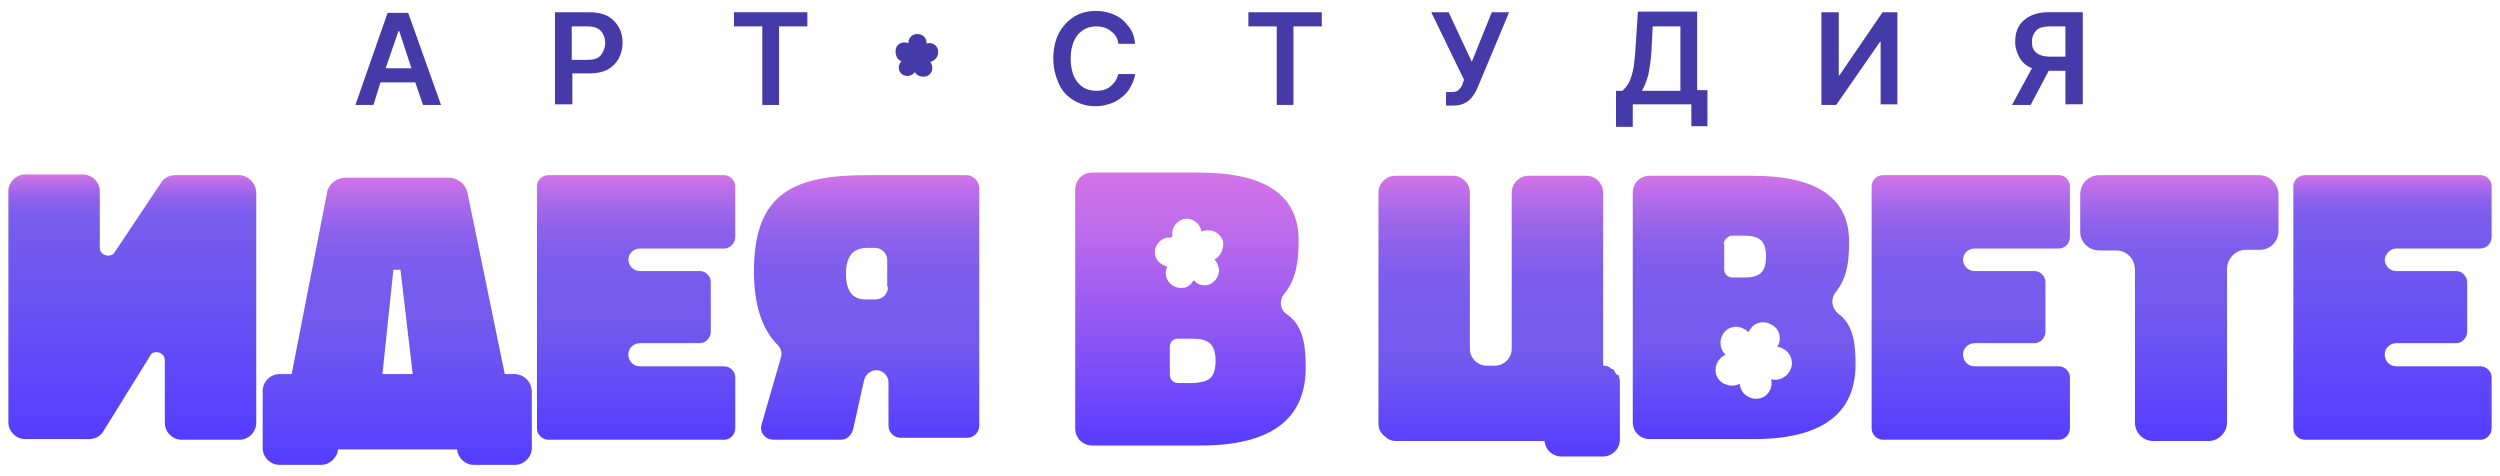 <?xml version="1.0" encoding="utf-8"?> <svg xmlns="http://www.w3.org/2000/svg" xmlns:xlink="http://www.w3.org/1999/xlink" version="1.1" id="Слой_1" x="0px" y="0px" viewBox="0 0 388.3 73.9" style="enable-background:new 0 0 388.3 73.9;" xml:space="preserve"> <style type="text/css"> .st0{fill:url(#SVGID_1_);} .st1{fill:url(#SVGID_00000021827744810678163280000006212066847968129931_);} .st2{fill:url(#SVGID_00000110433636181512148070000012061850019278537612_);} .st3{fill:url(#SVGID_00000126285492780118433030000009777942195867542686_);} .st4{fill:url(#SVGID_00000044139295047123041390000009513288702073795263_);} .st5{fill:url(#SVGID_00000175292067587739391730000017174826644774889370_);} .st6{fill:url(#SVGID_00000015351867077185067420000007915527269721135252_);} .st7{fill:url(#SVGID_00000078730365130352308700000004741523046048067489_);} .st8{fill:url(#SVGID_00000153679107963614723600000001801475714909663889_);} .st9{fill:url(#SVGID_00000171699610982436580180000012258118472407029690_);} .st10{fill:#4639A8;} </style> <g> <linearGradient id="SVGID_1_" gradientUnits="userSpaceOnUse" x1="20.496" y1="27.224" x2="20.496" y2="68.257"> <stop offset="0" style="stop-color:#D374E7"></stop> <stop offset="1.849940e-02" style="stop-color:#C16FE8"></stop> <stop offset="5.324532e-02" style="stop-color:#A568EA"></stop> <stop offset="9.078147e-02" style="stop-color:#8F62EB"></stop> <stop offset="0.132" style="stop-color:#805EEC"></stop> <stop offset="0.18" style="stop-color:#775CED"></stop> <stop offset="0.248" style="stop-color:#745BED"></stop> <stop offset="1" style="stop-color:#563DFF"></stop> </linearGradient> <path class="st0" d="M37.1,27.2h-9.9c-0.9,0-1.8,0.5-2.2,1.2l-7.2,10.8c-0.2,0.4-0.7,0.5-1,0.5c-0.7,0-1.3-0.5-1.3-1.2v-8.8 c0-1.4-1.2-2.6-2.6-2.6h-9c-1.4,0-2.6,1.2-2.6,2.6v35.9c0,1.4,1.2,2.6,2.6,2.6h9.9c1,0,1.9-0.5,2.3-1.3l7.2-11.6 c0.2-0.5,0.6-0.6,1-0.6c0.7,0,1.3,0.5,1.3,1.3v9.7c0,1.4,1.2,2.6,2.6,2.6h9c1.4,0,2.6-1.2,2.6-2.6V29.8 C39.7,28.4,38.5,27.2,37.1,27.2z"></path> <linearGradient id="SVGID_00000089572057198757427870000017406930585428084373_" gradientUnits="userSpaceOnUse" x1="98.825" y1="27.224" x2="98.825" y2="68.335"> <stop offset="0" style="stop-color:#D374E7"></stop> <stop offset="4.006755e-02" style="stop-color:#C16FE8"></stop> <stop offset="0.115" style="stop-color:#A568EA"></stop> <stop offset="0.197" style="stop-color:#8F62EB"></stop> <stop offset="0.286" style="stop-color:#805EEC"></stop> <stop offset="0.389" style="stop-color:#775CED"></stop> <stop offset="0.538" style="stop-color:#745BED"></stop> <stop offset="1" style="stop-color:#563DFF"></stop> </linearGradient> <path style="fill:url(#SVGID_00000089572057198757427870000017406930585428084373_);" d="M112.5,27.2H85.2c-1,0-1.8,0.8-1.8,1.7 v37.6c0,1,0.8,1.8,1.8,1.8h27.3c0.9,0,1.7-0.8,1.7-1.8v-7.9c0-0.9-0.8-1.7-1.7-1.7H99.4c-1,0-1.8-0.8-1.8-1.8V55 c0-0.9,0.8-1.7,1.8-1.7h9.3c0.9,0,1.7-0.8,1.7-1.8v-7.7c0-0.9-0.8-1.7-1.7-1.7h-9.3c-1,0-1.8-0.8-1.8-1.8c0-0.9,0.8-1.7,1.8-1.7 h13.1c0.9,0,1.7-0.8,1.7-1.8v-7.9C114.2,28.1,113.4,27.2,112.5,27.2z"></path> <linearGradient id="SVGID_00000133503974259941038340000011459597798063998856_" gradientUnits="userSpaceOnUse" x1="134.564" y1="27.224" x2="134.564" y2="68.257"> <stop offset="0" style="stop-color:#D374E7"></stop> <stop offset="4.717283e-02" style="stop-color:#C16FE8"></stop> <stop offset="0.136" style="stop-color:#A568EA"></stop> <stop offset="0.232" style="stop-color:#8F62EB"></stop> <stop offset="0.337" style="stop-color:#805EEC"></stop> <stop offset="0.458" style="stop-color:#775CED"></stop> <stop offset="0.634" style="stop-color:#745BED"></stop> <stop offset="1" style="stop-color:#563DFF"></stop> </linearGradient> <path style="fill:url(#SVGID_00000133503974259941038340000011459597798063998856_);" d="M150.1,27.2h-15.3 c-11.3,0-17.7,2.6-17.7,14.9c0,5.1,1.2,9,3.7,11.5c0.5,0.5,0.7,1.2,0.5,1.9l-3,10.4c-0.4,1.2,0.5,2.4,1.9,2.4h10.4 c0.9,0,1.6-0.6,1.9-1.6l1.7-7.6c0.2-0.9,1-1.6,1.9-1.6c1.1,0,1.9,0.9,1.9,1.9v6.7c0,1.1,0.9,1.9,1.9,1.9h10.3 c1.1,0,1.9-0.9,1.9-1.9V29.1C152,28.1,151.2,27.2,150.1,27.2z M136,46.5h-1.6c-2,0-3-1.3-3-4c0-2.7,1.1-4,3.3-4h1.2 c1.1,0,1.9,0.9,1.9,1.9v4.1h0.1C138,45.6,137.1,46.5,136,46.5z"></path> <linearGradient id="SVGID_00000064353597685850368540000001104026651074735548_" gradientUnits="userSpaceOnUse" x1="306.171" y1="27.224" x2="306.171" y2="68.335"> <stop offset="0" style="stop-color:#D374E7"></stop> <stop offset="4.006755e-02" style="stop-color:#C16FE8"></stop> <stop offset="0.115" style="stop-color:#A568EA"></stop> <stop offset="0.197" style="stop-color:#8F62EB"></stop> <stop offset="0.286" style="stop-color:#805EEC"></stop> <stop offset="0.389" style="stop-color:#775CED"></stop> <stop offset="0.538" style="stop-color:#745BED"></stop> <stop offset="1" style="stop-color:#563DFF"></stop> </linearGradient> <path style="fill:url(#SVGID_00000064353597685850368540000001104026651074735548_);" d="M319.8,27.2h-27.3c-1,0-1.8,0.8-1.8,1.7 v37.6c0,1,0.8,1.8,1.8,1.8h27.3c0.9,0,1.7-0.8,1.7-1.8v-7.9c0-0.9-0.8-1.7-1.7-1.7h-13.1c-1,0-1.8-0.8-1.8-1.8V55 c0-0.9,0.8-1.7,1.8-1.7h9.3c0.9,0,1.7-0.8,1.7-1.8v-7.7c0-0.9-0.8-1.7-1.7-1.7h-9.3c-1,0-1.8-0.8-1.8-1.8c0-0.9,0.8-1.7,1.8-1.7 h13.1c0.9,0,1.7-0.8,1.7-1.8v-7.9C321.5,28.1,320.8,27.2,319.8,27.2z"></path> <linearGradient id="SVGID_00000123429447767020430930000009518838559554400424_" gradientUnits="userSpaceOnUse" x1="338.445" y1="27.224" x2="338.445" y2="68.335"> <stop offset="0" style="stop-color:#D374E7"></stop> <stop offset="3.645432e-02" style="stop-color:#C16FE8"></stop> <stop offset="0.105" style="stop-color:#A568EA"></stop> <stop offset="0.179" style="stop-color:#8F62EB"></stop> <stop offset="0.26" style="stop-color:#805EEC"></stop> <stop offset="0.354" style="stop-color:#775CED"></stop> <stop offset="0.49" style="stop-color:#745BED"></stop> <stop offset="1" style="stop-color:#563DFF"></stop> </linearGradient> <path style="fill:url(#SVGID_00000123429447767020430930000009518838559554400424_);" d="M350.9,27.2h-24.8c-1.6,0-3,1.2-3,3v5.8 c0,1.6,1.3,2.9,3,2.9h2.6c1.6,0,2.9,1.3,2.9,3v23.7c0,1.6,1.2,2.9,2.9,2.9h8.5c1.6,0,2.9-1.3,2.9-2.9V41.8c0-1.6,1.3-3,2.9-3h2.2 c1.6,0,2.9-1.3,2.9-2.9v-5.8C353.8,28.5,352.5,27.2,350.9,27.2z"></path> <linearGradient id="SVGID_00000048475575617395744970000015224745267796684161_" gradientUnits="userSpaceOnUse" x1="371.652" y1="27.224" x2="371.652" y2="68.335"> <stop offset="0" style="stop-color:#D374E7"></stop> <stop offset="1.849940e-02" style="stop-color:#C16FE8"></stop> <stop offset="5.324532e-02" style="stop-color:#A568EA"></stop> <stop offset="9.078147e-02" style="stop-color:#8F62EB"></stop> <stop offset="0.132" style="stop-color:#805EEC"></stop> <stop offset="0.18" style="stop-color:#775CED"></stop> <stop offset="0.248" style="stop-color:#745BED"></stop> <stop offset="1" style="stop-color:#563DFF"></stop> </linearGradient> <path style="fill:url(#SVGID_00000048475575617395744970000015224745267796684161_);" d="M372.2,38.6h13.1c0.9,0,1.7-0.8,1.7-1.8 v-7.9c0-0.9-0.8-1.7-1.7-1.7h-27.3c-1,0-1.8,0.8-1.8,1.7v37.6c0,1,0.8,1.8,1.8,1.8h27.3c0.9,0,1.7-0.8,1.7-1.8v-7.9 c0-0.9-0.8-1.7-1.7-1.7h-13.1c-1,0-1.8-0.8-1.8-1.8V55c0-0.9,0.8-1.7,1.8-1.7h9.3c0.9,0,1.7-0.8,1.7-1.8v-7.7 c0-0.9-0.8-1.7-1.7-1.7h-9.3c-1,0-1.8-0.8-1.8-1.8C370.5,39.4,371.3,38.6,372.2,38.6z"></path> <linearGradient id="SVGID_00000095300519365756164810000011902026964561269139_" gradientUnits="userSpaceOnUse" x1="232.786" y1="27.302" x2="232.786" y2="70.826"> <stop offset="0" style="stop-color:#D374E7"></stop> <stop offset="4.717283e-02" style="stop-color:#C16FE8"></stop> <stop offset="0.136" style="stop-color:#A568EA"></stop> <stop offset="0.232" style="stop-color:#8F62EB"></stop> <stop offset="0.337" style="stop-color:#805EEC"></stop> <stop offset="0.458" style="stop-color:#775CED"></stop> <stop offset="0.634" style="stop-color:#745BED"></stop> <stop offset="1" style="stop-color:#563DFF"></stop> </linearGradient> <path style="fill:url(#SVGID_00000095300519365756164810000011902026964561269139_);" d="M250.9,57.9c-0.1-0.2-0.2-0.3-0.2-0.4 c-0.1-0.1-0.2-0.2-0.4-0.2c-0.2-0.1-0.2-0.2-0.4-0.3c-0.3-0.2-0.6-0.2-0.9-0.2V29.9c0-1.4-1.2-2.6-2.6-2.6h-9 c-1.4,0-2.6,1.2-2.6,2.6v24.3c0,1.4-1.2,2.6-2.6,2.6h-1.3c-1.4,0-2.6-1.2-2.6-2.6V29.9c0-1.4-1.2-2.6-2.6-2.6h-9 c-1.4,0-2.6,1.2-2.6,2.6v35.9c0,0.8,0.3,1.4,0.9,1.9c0.5,0.5,1.1,0.8,1.8,0.8h23.1c0.1,1.3,1.2,2.4,2.6,2.4h6.5 c1.4,0,2.6-1.2,2.6-2.6v-2.5v-6.5c0-0.4-0.1-0.7-0.2-1C251.1,58.2,251,58.1,250.9,57.9z"></path> <linearGradient id="SVGID_00000018224731423914262940000000101898545488396963_" gradientUnits="userSpaceOnUse" x1="61.685" y1="27.613" x2="61.685" y2="72.15"> <stop offset="0" style="stop-color:#D374E7"></stop> <stop offset="3.645432e-02" style="stop-color:#C16FE8"></stop> <stop offset="0.105" style="stop-color:#A568EA"></stop> <stop offset="0.179" style="stop-color:#8F62EB"></stop> <stop offset="0.26" style="stop-color:#805EEC"></stop> <stop offset="0.354" style="stop-color:#775CED"></stop> <stop offset="0.49" style="stop-color:#745BED"></stop> <stop offset="1" style="stop-color:#563DFF"></stop> </linearGradient> <path style="fill:url(#SVGID_00000018224731423914262940000000101898545488396963_);" d="M79.9,58.1h-1.5l-5.8-28.2 c-0.3-1.3-1.5-2.3-2.9-2.3H53.6c-1.3,0-2.6,1-2.8,2.3l-5.5,28.2h-1.9c-1.4,0-2.6,1.2-2.6,2.6v8.9c0,1.4,1.2,2.6,2.6,2.6h6.5 c1.3,0,2.5-1.1,2.6-2.4H71c0.1,1.3,1.2,2.4,2.6,2.4H80c1.4,0,2.6-1.2,2.6-2.6v-8.9C82.5,59.2,81.3,58.1,79.9,58.1z M59.4,58.1 l1.7-16.2h1.1l1.9,16.2H59.4z"></path> <linearGradient id="SVGID_00000106138129822879831650000004809147814522968219_" gradientUnits="userSpaceOnUse" x1="270.899" y1="27.224" x2="270.899" y2="68.257"> <stop offset="0" style="stop-color:#D374E7"></stop> <stop offset="4.717283e-02" style="stop-color:#C16FE8"></stop> <stop offset="0.136" style="stop-color:#A568EA"></stop> <stop offset="0.232" style="stop-color:#8F62EB"></stop> <stop offset="0.337" style="stop-color:#805EEC"></stop> <stop offset="0.458" style="stop-color:#775CED"></stop> <stop offset="0.634" style="stop-color:#745BED"></stop> <stop offset="1" style="stop-color:#563DFF"></stop> </linearGradient> <path style="fill:url(#SVGID_00000106138129822879831650000004809147814522968219_);" d="M285.1,45.4c1.9-2.3,2.1-5.1,2.1-7.9 c0-6.8-5.1-10.2-15-10.2h-16c-1.5,0-2.6,1.2-2.6,2.6v35.7c0,1.5,1.2,2.6,2.6,2.6h16.2c10.5,0,15.8-3.9,15.8-11.6 c0-2.9-0.2-6.1-2.7-7.9C284.5,47.9,284.3,46.4,285.1,45.4z M269.1,36.6h1.9c2.3,0,3.3,0.9,3.3,3.2c0,2.4-0.9,3.3-3.3,3.3h-1.9 c-0.7,0-1.3-0.5-1.3-1.3v-3.9h-0.1C267.8,37.2,268.4,36.6,269.1,36.6z M278,57.6c-0.6,1.1-1.8,1.6-2.9,1.3c0.1,0.6,0.1,1.2-0.2,1.7 c-0.6,1.3-2.2,1.7-3.4,1c-0.8-0.4-1.2-1.2-1.3-2c-0.7,0.4-1.6,0.4-2.4,0c-1.3-0.6-1.7-2.2-1-3.4c0.3-0.5,0.6-0.8,1.2-1.1 c-0.8-0.8-1-2-0.5-3c0.6-1.3,2.2-1.7,3.4-1c0.3,0.1,0.5,0.4,0.7,0.5c0-0.1,0-0.1,0.1-0.2c0.6-1.3,2.2-1.7,3.4-1 c1.3,0.6,1.7,2.2,1,3.4l0,0.1c0.3,0,0.6,0.1,0.9,0.3C278.2,54.8,278.7,56.4,278,57.6z"></path> <linearGradient id="SVGID_00000158000948640927252500000001665227318461955992_" gradientUnits="userSpaceOnUse" x1="184.823" y1="26.835" x2="184.823" y2="69.269"> <stop offset="0" style="stop-color:#D374E7"></stop> <stop offset="0.212" style="stop-color:#BD6BEB"></stop> <stop offset="0.65" style="stop-color:#8652F6"></stop> <stop offset="1" style="stop-color:#563DFF"></stop> </linearGradient> <path style="fill:url(#SVGID_00000158000948640927252500000001665227318461955992_);" d="M199.5,45.6c1.9-2.3,2.2-5.3,2.2-8.3 c0-7-5.2-10.5-15.5-10.5h-16.5c-1.6,0-2.7,1.2-2.7,2.7v37c0,1.6,1.2,2.7,2.7,2.7h16.7c10.9,0,16.4-4,16.4-12.1c0-3-0.2-6.3-2.8-8.2 C198.8,48.2,198.6,46.6,199.5,45.6z M188,58.7c-0.5,0.5-1.6,0.8-3,0.8H183c-0.8,0-1.3-0.6-1.3-1.3v-4.3c0-0.8,0.5-1.3,1.3-1.3h2.1 c2.6,0,3.7,0.8,3.7,3.5C188.8,57.3,188.5,58.3,188,58.7z M188.6,40.3c0.4,0.3,0.6,0.9,0.7,1.4c0.2,1.2-0.7,2.4-1.9,2.6 c-0.8,0.1-1.5-0.2-2-0.8c-0.3,0.6-0.9,1.2-1.7,1.2c-1.2,0.2-2.4-0.7-2.6-1.9c-0.1-0.5,0-1,0.2-1.4c-0.9-0.2-1.8-0.9-1.9-1.9 c-0.2-1.2,0.7-2.4,1.9-2.6c0.2,0,0.4,0,0.6,0c0.1-0.1,0.1-0.1,0.2-0.2c0,0,0,0,0-0.1c-0.2-1.2,0.7-2.4,1.9-2.6 c1.2-0.2,2.4,0.7,2.6,1.9v0.1c0.2-0.2,0.5-0.2,0.8-0.2c1.2-0.2,2.4,0.7,2.6,1.9C190,38.9,189.5,39.9,188.6,40.3z"></path> </g> <g> <path class="st10" d="M140,9.5c-0.2,0.2-0.3,0.5-0.4,0.8c-0.1,0.8,0.5,1.5,1.3,1.5c0.5,0,0.9-0.2,1.2-0.6c0.2,0.4,0.7,0.7,1.2,0.7 c0.8,0.1,1.5-0.5,1.5-1.3c0-0.4-0.1-0.7-0.3-1c0.6-0.1,1.2-0.7,1.2-1.4c0.1-0.8-0.5-1.5-1.3-1.5c-0.2,0-0.4,0-0.5,0.1v0 c0.1-0.8-0.5-1.5-1.3-1.5c-0.8-0.1-1.5,0.5-1.5,1.3c0,0.1,0,0.1,0,0.1c-0.1,0-0.3-0.1-0.5-0.1c-0.8-0.1-1.5,0.5-1.5,1.3 C139.1,8.7,139.4,9.3,140,9.5z"></path> <g> <path class="st10" d="M58,16.3h-2.8l5-14.3h3.2l5.1,14.3h-2.8l-1.2-3.5h-5.4L58,16.3z M59.9,10.6h4l-1.9-5.8h-0.1L59.9,10.6z"></path> <path class="st10" d="M86.2,16.3V1.9h5.4c1.1,0,2,0.2,2.8,0.6c0.7,0.4,1.3,1,1.7,1.7c0.4,0.7,0.6,1.5,0.6,2.4 c0,0.9-0.2,1.7-0.6,2.5c-0.4,0.7-1,1.3-1.7,1.7c-0.8,0.4-1.7,0.6-2.8,0.6h-2.7v4.8H86.2z M88.8,9.3h2.4c1,0,1.7-0.2,2.1-0.7 C93.7,8.1,94,7.4,94,6.7s-0.2-1.4-0.7-1.9c-0.4-0.5-1.2-0.7-2.1-0.7h-2.4V9.3z"></path> <path class="st10" d="M114,4.1V1.9h11.4v2.2H121v12.2h-2.6V4.1H114z"></path> <path class="st10" d="M176.3,6.8h-2.6c-0.1-0.9-0.5-1.5-1.2-2c-0.6-0.5-1.4-0.7-2.2-0.7c-1.2,0-2.1,0.4-2.9,1.3 c-0.7,0.9-1.1,2.1-1.1,3.7c0,1.6,0.4,2.9,1.1,3.7c0.7,0.9,1.7,1.3,2.9,1.3c0.9,0,1.6-0.2,2.2-0.7c0.6-0.5,1-1.1,1.2-1.9l2.6,0 c-0.1,0.9-0.5,1.7-1,2.5c-0.5,0.7-1.2,1.3-2.1,1.8c-0.9,0.4-1.9,0.7-3,0.7c-1.3,0-2.4-0.3-3.4-0.9c-1-0.6-1.8-1.4-2.3-2.5 s-0.9-2.4-0.9-4c0-1.5,0.3-2.9,0.9-4c0.6-1.1,1.4-1.9,2.3-2.5c1-0.6,2.1-0.9,3.4-0.9c1.1,0,2,0.2,2.9,0.6s1.6,1,2.1,1.7 C175.9,4.8,176.2,5.7,176.3,6.8z"></path> <path class="st10" d="M193.9,4.1V1.9h11.4v2.2h-4.4v12.2h-2.6V4.1H193.9z"></path> <path class="st10" d="M224.6,16.5v-2.2h0.8c0.6,0,1-0.1,1.2-0.4c0.3-0.2,0.5-0.6,0.6-1l0.2-0.5l-5.1-10.5h2.7l3.6,7.7l3.1-7.7h2.7 l-4.9,11.7c-0.2,0.5-0.5,1-0.8,1.4c-0.3,0.4-0.7,0.8-1.2,1c-0.5,0.3-1.1,0.4-1.9,0.4H224.6z"></path> <path class="st10" d="M251,19.7v-5.6h1c0.3-0.3,0.6-0.6,0.9-1.1c0.3-0.5,0.5-1.1,0.7-1.9c0.2-0.8,0.3-1.9,0.4-3.2l0.4-6.1h9.2 v12.2h1.6v5.6h-2.5v-3.4h-9.1v3.5H251z M255,14.1h6v-10h-4.3L256.5,8c-0.1,1.5-0.3,2.7-0.5,3.7C255.7,12.7,255.4,13.5,255,14.1z"></path> <path class="st10" d="M285.6,1.9v9.8h0.1l6.7-9.8h2.3v14.3h-2.6V6.5h-0.1l-6.8,9.8h-2.3V1.9H285.6z"></path> <path class="st10" d="M320.8,16.3V11h-2.6l-2.8,5.3h-2.9l3.1-5.7c-0.8-0.3-1.5-0.9-1.9-1.6c-0.4-0.7-0.7-1.5-0.7-2.5 c0-1.4,0.4-2.5,1.3-3.3s2.1-1.3,3.8-1.3h5.4v14.3H320.8z M320.8,4.1h-2.4c-1,0-1.7,0.2-2.1,0.6c-0.4,0.4-0.7,1-0.7,1.8 c0,0.8,0.2,1.3,0.7,1.7c0.5,0.4,1.2,0.6,2.1,0.6h2.4V4.1z"></path> </g> </g> </svg> 